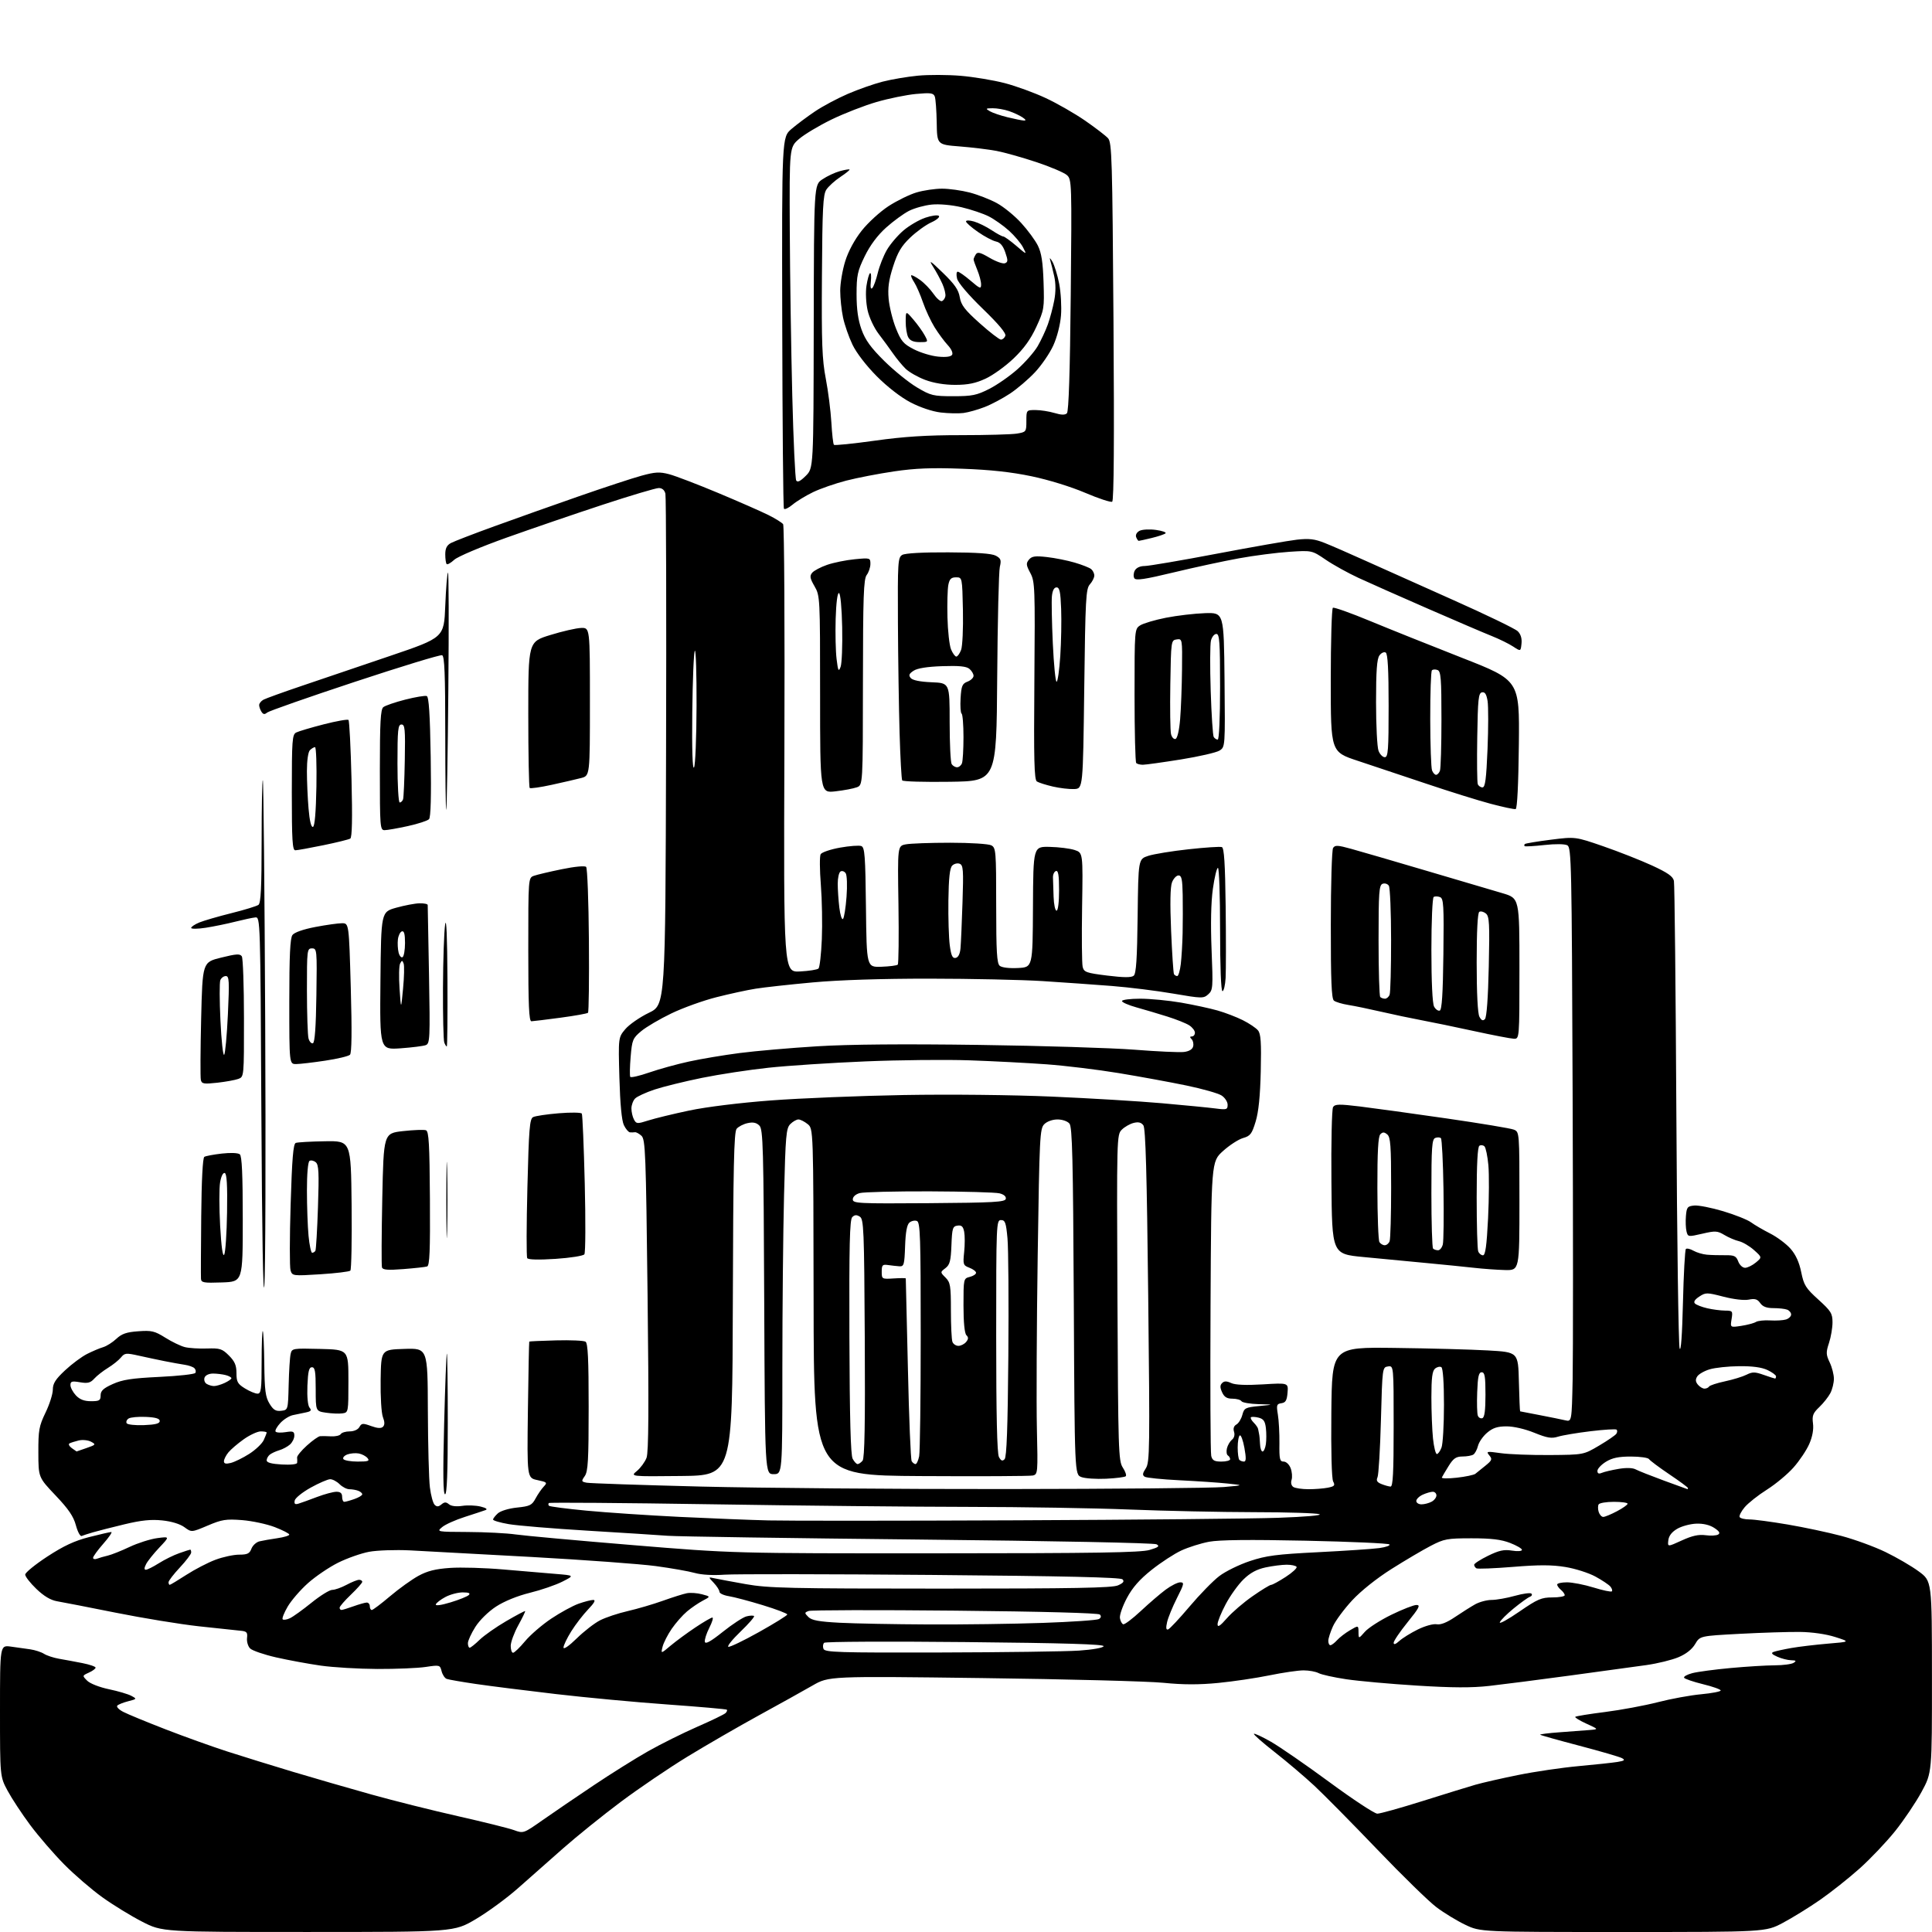 <?xml version="1.0" encoding="UTF-8" standalone="no"?>
<svg 
  version="1.1" 
  xmlns="http://www.w3.org/2000/svg" 
  xmlns:xlink="http://www.w3.org/1999/xlink" 
  xmlns:svg="http://www.w3.org/2000/svg"
  xmlns:rdf="http://www.w3.org/1999/02/22-rdf-syntax-ns#"
  xmlns:cc="http://creativecommons.org/ns#"
  xmlns:dc="http://purl.org/dc/elements/1.1/"
  viewBox="0 0 768 768"
  width="768"
  height="768"
>
<style>svg {background-color: white; }</style>"
<path stroke="none" fill="black" fill-rule="evenodd" d="M122.50,767.99C64.50,768.00 64.50,768.00 56.50,763.89C52.10,761.64 44.99,757.28 40.71,754.21C36.42,751.13 29.55,745.22 25.45,741.06C21.34,736.90 15.30,729.90 12.02,725.50C8.74,721.10 4.70,714.96 3.03,711.86C0.00,706.22 0.00,706.22 -0.00,680.10C-0.00,653.98 -0.00,653.98 4.25,654.54C6.59,654.85 10.07,655.34 12.00,655.63C13.93,655.91 16.40,656.72 17.50,657.42C18.60,658.12 21.30,659.01 23.50,659.39C25.70,659.76 29.86,660.54 32.75,661.11C35.64,661.68 38.00,662.49 38.00,662.91C38.00,663.33 36.80,664.23 35.33,664.89C32.67,666.11 32.67,666.11 34.66,668.11C35.80,669.24 39.52,670.70 43.28,671.49C46.92,672.25 50.93,673.43 52.20,674.12C54.47,675.34 54.45,675.37 51.00,676.26C49.08,676.75 47.11,677.53 46.64,677.99C46.16,678.45 47.22,679.58 48.98,680.49C50.75,681.41 58.34,684.54 65.85,687.45C73.36,690.37 84.45,694.34 90.50,696.29C96.55,698.24 108.25,701.86 116.50,704.34C124.75,706.81 138.76,710.86 147.63,713.34C156.50,715.82 172.02,719.70 182.13,721.98C192.23,724.26 202.20,726.74 204.29,727.49C208.08,728.87 208.08,728.87 215.79,723.46C220.03,720.49 229.12,714.29 236.00,709.69C242.88,705.08 252.62,698.98 257.66,696.13C262.70,693.28 271.47,688.92 277.15,686.43C282.84,683.95 287.91,681.49 288.43,680.97C288.94,680.46 289.17,679.85 288.93,679.63C288.69,679.40 278.15,678.48 265.50,677.57C252.85,676.67 232.82,674.80 221.00,673.42C209.18,672.04 194.87,670.24 189.21,669.41C183.55,668.58 178.30,667.67 177.55,667.38C176.80,667.09 175.89,665.71 175.54,664.32C174.92,661.84 174.78,661.80 169.20,662.64C166.07,663.11 157.43,663.47 150.00,663.44C142.57,663.41 132.45,662.81 127.50,662.11C122.55,661.40 114.56,659.93 109.73,658.83C104.91,657.73 100.28,656.13 99.43,655.29C98.58,654.44 98.03,652.57 98.20,651.12C98.46,648.86 98.09,648.46 95.50,648.23C93.85,648.08 86.42,647.29 79.00,646.47C71.58,645.65 56.73,643.22 46.00,641.07C35.27,638.92 24.80,636.88 22.71,636.53C20.15,636.10 17.48,634.51 14.46,631.62C12.01,629.27 10.01,626.70 10.02,625.92C10.02,625.14 13.98,621.92 18.80,618.76C25.31,614.51 29.59,612.51 35.44,611.01C39.77,609.91 43.74,609.00 44.24,609.00C44.75,609.00 43.33,611.09 41.08,613.64C38.84,616.19 37.00,618.72 37.00,619.25C37.00,619.78 37.72,619.94 38.59,619.60C39.47,619.27 41.38,618.71 42.84,618.38C44.30,618.04 48.20,616.49 51.50,614.93C54.80,613.37 59.75,611.80 62.50,611.43C67.50,610.77 67.50,610.77 63.37,615.14C61.09,617.54 58.72,620.51 58.08,621.75C57.30,623.27 57.27,624.00 57.98,624.00C58.56,624.00 60.88,622.84 63.13,621.42C65.39,619.99 69.03,618.19 71.24,617.42C73.45,616.64 75.42,616.00 75.63,616.00C75.83,616.00 76.00,616.52 76.00,617.15C76.00,617.78 73.97,620.46 71.50,623.10C69.02,625.75 67.00,628.38 67.00,628.96C67.00,629.53 67.21,630.00 67.47,630.00C67.72,630.00 70.69,628.21 74.07,626.03C77.45,623.85 82.65,621.15 85.64,620.03C88.63,618.91 92.87,618.00 95.06,618.00C98.34,618.00 99.21,617.58 99.95,615.63C100.45,614.32 101.90,613.00 103.18,612.70C104.45,612.39 107.64,611.84 110.25,611.46C112.86,611.08 115.00,610.44 115.00,610.03C115.00,609.61 112.41,608.28 109.25,607.06C106.09,605.84 100.23,604.59 96.24,604.27C89.83,603.78 88.22,604.03 82.56,606.44C76.14,609.16 76.14,609.16 73.32,607.09C71.58,605.81 68.20,604.77 64.49,604.39C60.04,603.93 56.15,604.33 49.49,605.93C44.55,607.12 38.92,608.55 37.00,609.11C35.08,609.67 33.03,610.33 32.46,610.58C31.89,610.82 30.86,608.91 30.17,606.33C29.22,602.79 27.24,599.88 22.09,594.46C15.27,587.28 15.27,587.28 15.25,577.39C15.22,568.51 15.52,566.89 18.11,561.51C19.70,558.22 21.00,554.12 21.00,552.40C21.00,549.95 22.05,548.29 25.86,544.73C28.53,542.23 32.47,539.30 34.61,538.22C36.75,537.14 39.62,535.92 41.00,535.52C42.38,535.11 44.74,533.62 46.25,532.20C48.40,530.19 50.30,529.53 54.98,529.20C60.29,528.81 61.48,529.10 65.73,531.76C68.35,533.41 71.85,535.09 73.50,535.50C75.15,535.91 79.09,536.16 82.26,536.05C87.44,535.88 88.31,536.15 91.01,538.85C93.33,541.18 94.00,542.74 94.00,545.84C94.00,549.30 94.45,550.12 97.37,551.92C99.22,553.06 101.47,554.00 102.37,554.00C103.79,554.00 104.00,552.38 104.00,541.33C104.00,534.37 104.21,528.87 104.46,529.13C104.71,529.38 104.98,535.26 105.06,542.19C105.18,552.71 105.52,555.33 107.13,557.97C108.65,560.47 109.62,561.06 111.77,560.81C114.50,560.50 114.50,560.50 114.75,550.50C114.88,545.00 115.23,539.47 115.53,538.22C116.04,535.99 116.31,535.94 127.28,536.22C138.50,536.50 138.50,536.50 138.50,549.00C138.50,561.44 138.49,561.50 136.09,561.84C134.77,562.03 131.84,561.90 129.59,561.57C125.50,560.96 125.50,560.96 125.50,552.23C125.50,545.14 125.22,543.50 124.00,543.50C122.83,543.50 122.44,545.11 122.20,550.84C122.03,555.28 122.36,558.73 123.04,559.55C123.94,560.64 123.64,561.03 121.59,561.46C120.16,561.76 117.84,562.24 116.41,562.54C114.99,562.84 112.75,564.24 111.43,565.67C110.12,567.09 109.26,568.62 109.54,569.06C109.81,569.50 111.60,569.61 113.52,569.30C116.51,568.82 117.00,569.02 117.00,570.71C117.00,571.80 116.21,573.38 115.25,574.23C114.29,575.07 112.38,576.10 111.00,576.50C109.62,576.91 107.94,577.69 107.25,578.24C106.56,578.79 106.00,579.82 106.00,580.53C106.00,581.40 107.95,581.93 112.00,582.16C115.51,582.36 118.05,582.09 118.12,581.50C118.18,580.95 118.18,580.00 118.10,579.38C118.03,578.76 119.78,576.63 121.99,574.63C124.20,572.63 126.57,570.95 127.25,570.90C127.94,570.84 129.92,570.87 131.65,570.97C133.38,571.06 135.10,570.66 135.46,570.07C135.82,569.48 137.42,569.00 139.01,569.00C140.71,569.00 142.30,568.29 142.87,567.27C143.73,565.72 144.23,565.68 147.52,566.87C150.08,567.80 151.52,567.88 152.24,567.16C152.97,566.43 152.96,565.26 152.21,563.31C151.60,561.74 151.21,555.20 151.31,548.50C151.50,536.50 151.50,536.50 160.75,536.21C170.00,535.92 170.00,535.92 170.08,560.71C170.13,574.35 170.49,588.09 170.89,591.25C171.28,594.42 172.13,597.53 172.76,598.16C173.63,599.03 174.29,599.00 175.46,598.04C176.67,597.03 177.31,597.01 178.47,597.97C179.36,598.72 181.39,598.96 183.72,598.61C185.80,598.29 189.07,598.41 191.00,598.87C193.21,599.41 193.95,599.93 193.00,600.28C192.18,600.59 188.47,601.81 184.77,603.00C181.06,604.18 177.01,606.00 175.77,607.04C173.52,608.92 173.60,608.93 186.00,608.99C192.88,609.02 201.43,609.46 205.00,609.97C208.57,610.48 229.50,612.39 251.50,614.20C291.50,617.50 291.50,617.50 372.00,617.47C435.68,617.46 453.43,617.17 456.96,616.13C460.55,615.07 461.09,614.63 459.74,613.88C458.78,613.34 418.97,612.54 365.29,611.99C314.25,611.46 269.35,610.79 265.50,610.50C261.65,610.21 247.25,609.29 233.50,608.46C219.75,607.63 205.69,606.46 202.25,605.87C198.81,605.28 196.00,604.46 196.00,604.05C196.00,603.64 196.85,602.54 197.90,601.59C198.98,600.61 202.24,599.62 205.53,599.28C210.61,598.76 211.46,598.35 212.88,595.69C213.77,594.04 215.23,591.91 216.13,590.96C217.66,589.34 217.50,589.18 213.63,588.36C209.50,587.49 209.50,587.49 209.85,560.50C210.05,545.65 210.29,533.41 210.39,533.30C210.49,533.19 215.28,532.97 221.04,532.82C226.79,532.67 232.06,532.90 232.75,533.34C233.70,533.93 234.00,540.25 234.00,559.34C234.00,580.40 233.75,584.92 232.46,586.75C231.02,588.81 231.07,588.97 233.21,589.40C234.47,589.65 254.85,590.34 278.50,590.93C302.15,591.52 356.82,591.97 400.00,591.92C443.18,591.88 482.10,591.52 486.50,591.12C494.50,590.41 494.50,590.41 488.00,589.73C484.43,589.35 475.84,588.77 468.91,588.43C461.99,588.09 455.75,587.46 455.06,587.03C454.06,586.42 454.15,585.69 455.48,583.68C457.04,581.30 457.11,576.08 456.43,515.04C455.89,466.39 455.39,448.54 454.51,447.34C453.66,446.18 452.54,445.90 450.63,446.38C449.16,446.75 447.04,447.96 445.93,449.07C443.93,451.07 443.91,451.99 444.20,515.84C444.48,576.61 444.61,580.76 446.33,583.38C447.34,584.92 447.87,586.46 447.51,586.82C447.16,587.18 443.63,587.63 439.68,587.82C435.73,588.01 431.31,587.71 429.85,587.15C427.19,586.12 427.19,586.12 426.85,517.22C426.56,460.66 426.25,448.01 425.13,446.65C424.35,445.71 422.30,445.00 420.38,445.00C418.41,445.00 416.22,445.78 415.12,446.88C413.35,448.65 413.20,451.73 412.50,499.25C412.09,527.01 411.95,557.91 412.18,567.90C412.59,585.56 412.55,586.08 410.55,586.54C409.42,586.80 389.38,586.90 366.00,586.76C323.50,586.50 323.50,586.50 323.42,517.59C323.33,448.69 323.33,448.69 321.05,446.84C319.80,445.83 318.15,445.00 317.39,445.00C316.63,445.00 315.17,445.83 314.16,446.84C312.51,448.49 312.26,451.32 311.67,475.09C311.30,489.61 311.00,520.51 311.00,543.75C311.00,586.00 311.00,586.00 307.54,586.00C304.08,586.00 304.08,586.00 303.79,517.54C303.53,455.66 303.34,448.91 301.86,447.43C300.69,446.26 299.35,445.98 297.18,446.46C295.51,446.83 293.54,447.84 292.82,448.72C291.76,449.99 291.46,463.71 291.31,518.40C291.12,586.50 291.12,586.50 270.81,586.73C250.50,586.95 250.50,586.95 253.19,584.73C254.66,583.50 256.38,581.15 257.01,579.50C257.84,577.30 257.95,560.00 257.42,514.77C256.76,458.14 256.56,452.91 254.98,451.48C254.03,450.62 252.86,449.99 252.38,450.08C251.89,450.16 251.01,450.18 250.41,450.12C249.81,450.05 248.72,448.76 248.00,447.25C247.14,445.47 246.51,438.87 246.22,428.46C245.78,412.42 245.78,412.42 248.57,409.10C250.10,407.28 254.31,404.36 257.93,402.61C264.50,399.44 264.50,399.44 264.77,298.97C264.93,243.71 264.80,197.49 264.51,196.25C264.16,194.81 263.21,194.00 261.87,194.00C260.72,194.00 250.71,196.98 239.64,200.62C228.56,204.26 211.29,210.18 201.25,213.76C191.06,217.40 181.92,221.27 180.56,222.53C179.22,223.77 177.87,224.54 177.56,224.23C177.25,223.92 177.00,222.18 177.00,220.37C177.00,217.97 177.62,216.74 179.25,215.86C180.49,215.20 188.25,212.20 196.50,209.21C204.75,206.21 219.82,200.86 230.00,197.32C240.18,193.77 251.43,190.07 255.00,189.10C260.47,187.60 262.21,187.51 266.00,188.51C268.48,189.16 277.25,192.52 285.50,195.97C293.75,199.42 302.75,203.38 305.50,204.76C308.25,206.13 310.86,207.77 311.31,208.38C311.75,209.00 311.98,249.32 311.81,298.00C311.50,386.50 311.50,386.50 318.00,386.17C321.57,385.99 324.89,385.46 325.37,385.00C325.84,384.54 326.44,379.29 326.69,373.33C326.94,367.38 326.77,357.65 326.30,351.73C325.83,345.81 325.79,340.34 326.22,339.57C326.65,338.81 330.11,337.63 333.90,336.95C337.70,336.27 341.52,335.99 342.39,336.32C343.75,336.84 344.00,340.14 344.23,360.71C344.50,384.50 344.50,384.50 350.37,384.30C353.60,384.18 356.53,383.81 356.87,383.46C357.22,383.12 357.34,372.36 357.15,359.56C356.79,336.29 356.79,336.29 360.02,335.65C361.80,335.29 369.75,335.00 377.69,335.00C385.73,335.00 392.99,335.46 394.07,336.04C395.89,337.01 396.00,338.35 396.00,359.91C396.00,378.39 396.27,382.98 397.42,383.93C398.25,384.62 401.22,384.98 404.67,384.80C410.50,384.50 410.50,384.50 410.62,360.50C410.74,336.50 410.74,336.50 417.30,336.65C420.91,336.73 425.36,337.29 427.18,337.89C430.50,338.99 430.50,338.99 430.15,360.53C429.96,372.37 430.06,383.10 430.38,384.37C430.90,386.45 431.84,386.78 440.16,387.81C446.74,388.62 449.74,388.63 450.67,387.86C451.64,387.05 452.03,381.21 452.23,364.15C452.50,341.51 452.50,341.51 456.46,340.21C458.64,339.50 465.84,338.32 472.46,337.60C479.08,336.87 485.05,336.48 485.72,336.73C486.61,337.07 487.01,343.31 487.22,360.34C487.37,373.08 487.36,385.86 487.20,388.75C487.03,391.64 486.47,394.00 485.95,394.00C485.38,394.00 485.00,384.27 485.00,369.50C485.00,356.02 484.62,345.00 484.15,345.00C483.68,345.00 482.78,348.74 482.14,353.31C481.39,358.65 481.21,367.33 481.62,377.56C482.23,392.61 482.16,393.60 480.29,395.26C478.41,396.94 477.79,396.93 466.41,394.98C459.86,393.85 448.88,392.49 442.00,391.94C435.12,391.40 422.75,390.53 414.50,390.00C406.25,389.48 386.00,389.04 369.50,389.03C350.42,389.02 333.49,389.56 323.00,390.53C313.93,391.36 303.75,392.48 300.39,393.02C297.03,393.55 290.00,395.08 284.77,396.41C279.54,397.73 271.49,400.63 266.88,402.85C262.27,405.07 256.88,408.23 254.90,409.89C251.53,412.70 251.26,413.37 250.69,420.12C250.36,424.09 250.29,427.66 250.54,428.07C250.79,428.47 254.18,427.69 258.07,426.34C261.97,424.99 269.05,423.03 273.83,421.99C278.60,420.94 287.68,419.42 294.00,418.60C300.32,417.78 314.18,416.57 324.79,415.92C337.72,415.13 359.00,414.95 389.29,415.37C414.16,415.71 441.89,416.57 450.93,417.27C459.96,417.98 468.81,418.39 470.59,418.18C472.66,417.94 473.99,417.15 474.29,415.99C474.55,414.99 474.28,413.68 473.68,413.08C472.91,412.31 472.94,412.00 473.80,412.00C474.46,412.00 475.00,411.34 475.00,410.52C475.00,409.71 473.99,408.39 472.75,407.59C471.51,406.78 467.57,405.21 464.00,404.09C460.43,402.96 454.91,401.33 451.75,400.45C448.59,399.57 446.00,398.44 446.00,397.93C446.00,397.42 449.26,397.00 453.25,397.00C457.24,397.00 464.55,397.71 469.50,398.56C474.45,399.42 480.98,400.83 484.00,401.69C487.02,402.55 491.55,404.29 494.06,405.55C496.57,406.81 499.27,408.62 500.06,409.58C501.20,410.95 501.43,414.30 501.17,425.80C500.94,435.73 500.30,442.04 499.13,445.86C497.64,450.76 497.03,451.56 494.13,452.39C492.30,452.92 488.72,455.24 486.16,457.56C481.50,461.77 481.50,461.77 481.21,519.14C481.05,550.69 481.17,577.51 481.48,578.75C481.92,580.54 482.74,581.00 485.52,581.00C487.43,581.00 489.00,580.58 489.00,580.06C489.00,579.54 488.59,578.87 488.09,578.56C487.60,578.25 487.43,576.99 487.72,575.75C488.02,574.51 488.91,572.97 489.72,572.32C490.61,571.61 490.93,570.36 490.55,569.15C490.14,567.85 490.47,566.84 491.49,566.26C492.36,565.78 493.42,564.06 493.85,562.44C494.58,559.70 495.04,559.46 500.57,558.92C506.50,558.34 506.50,558.34 500.31,558.17C496.90,558.08 493.84,557.55 493.50,557.00C493.16,556.45 491.55,556.00 489.92,556.00C487.72,556.00 486.66,555.35 485.81,553.47C484.94,551.57 484.94,550.66 485.80,549.80C486.66,548.94 487.57,548.94 489.43,549.79C491.08,550.54 495.36,550.71 502.03,550.31C512.14,549.69 512.14,549.69 511.82,553.59C511.57,556.68 511.06,557.56 509.39,557.80C507.49,558.07 507.35,558.53 507.97,562.30C508.36,564.61 508.63,569.76 508.59,573.75C508.51,580.06 508.73,581.00 510.27,581.00C511.27,581.00 512.49,582.15 513.05,583.63C513.60,585.08 513.77,587.16 513.42,588.26C513.04,589.45 513.33,590.59 514.14,591.11C514.89,591.58 517.58,591.98 520.13,591.98C522.67,591.99 526.14,591.72 527.85,591.38C530.48,590.85 530.80,590.49 529.95,588.91C529.36,587.80 529.07,576.90 529.23,561.28C529.50,535.50 529.50,535.50 554.50,535.82C568.25,535.99 584.90,536.44 591.50,536.82C603.50,537.50 603.50,537.50 603.78,549.25C603.94,555.71 604.16,561.02 604.28,561.03C604.40,561.05 607.88,561.72 612.00,562.52C616.12,563.31 620.69,564.24 622.15,564.58C624.79,565.19 624.79,565.19 625.15,548.35C625.34,539.08 625.34,487.73 625.14,434.22C624.80,343.09 624.66,336.89 623.04,336.02C622.01,335.47 618.27,335.42 613.90,335.91C609.83,336.36 606.31,336.56 606.08,336.36C605.85,336.16 605.88,335.78 606.15,335.52C606.41,335.26 611.03,334.49 616.41,333.81C626.20,332.57 626.20,332.57 637.35,336.42C643.48,338.54 652.19,341.98 656.71,344.05C662.97,346.94 665.04,348.39 665.41,350.17C665.68,351.45 666.12,393.23 666.38,443.00C666.64,492.77 667.22,534.62 667.68,536.00C668.19,537.56 668.69,530.69 669.00,517.83C669.27,506.46 669.80,496.86 670.16,496.50C670.53,496.14 671.88,496.44 673.16,497.17C674.45,497.90 676.85,498.62 678.50,498.76C680.15,498.91 683.42,499.00 685.76,498.97C689.42,498.93 690.15,499.27 690.98,501.46C691.53,502.89 692.73,503.99 693.73,503.97C694.70,503.95 696.62,503.00 697.98,501.87C700.46,499.80 700.46,499.80 697.24,496.92C695.47,495.34 692.77,493.75 691.26,493.39C689.74,493.04 687.13,491.92 685.45,490.91C682.69,489.26 681.87,489.21 676.69,490.42C671.10,491.71 670.96,491.69 670.42,489.53C670.11,488.31 670.00,485.55 670.18,483.40C670.47,479.88 670.79,479.47 673.50,479.22C675.15,479.06 680.33,480.08 685.00,481.48C689.67,482.88 694.65,484.86 696.05,485.89C697.45,486.92 700.87,488.91 703.64,490.32C706.41,491.72 710.06,494.45 711.76,496.38C713.84,498.74 715.21,501.76 716.01,505.69C717.06,510.87 717.79,512.05 722.82,516.60C727.85,521.16 728.45,522.12 728.45,525.65C728.45,527.82 727.83,531.50 727.06,533.83C725.82,537.58 725.85,538.46 727.33,541.57C728.25,543.49 729.00,546.42 729.00,548.08C729.00,549.74 728.37,552.31 727.59,553.80C726.81,555.28 724.84,557.78 723.20,559.34C720.68,561.73 720.29,562.74 720.69,565.84C721.00,568.20 720.48,571.10 719.21,574.00C718.13,576.48 715.32,580.68 712.96,583.34C710.61,586.00 705.84,589.97 702.37,592.16C698.90,594.35 694.92,597.50 693.52,599.16C692.13,600.81 691.24,602.58 691.55,603.08C691.86,603.59 693.62,604.00 695.46,604.00C697.30,604.00 704.13,604.91 710.65,606.02C717.17,607.13 726.77,609.17 732.00,610.56C737.23,611.95 745.10,614.82 749.50,616.95C753.90,619.08 759.86,622.54 762.73,624.66C767.97,628.50 767.97,628.50 767.98,666.58C768.00,704.67 768.00,704.67 763.84,712.32C761.55,716.53 756.85,723.51 753.39,727.84C749.93,732.16 743.59,738.84 739.30,742.69C735.01,746.53 727.90,752.17 723.50,755.23C719.10,758.28 712.43,762.40 708.67,764.39C701.83,768.00 701.83,768.00 645.17,768.00C588.50,768.00 588.50,768.00 582.50,765.14C579.20,763.57 574.02,760.42 571.00,758.14C567.98,755.87 557.40,745.55 547.50,735.21C537.60,724.88 526.35,713.48 522.50,709.89C518.65,706.30 511.56,700.29 506.75,696.52C501.93,692.75 498.20,689.47 498.45,689.22C498.69,688.97 501.73,690.38 505.20,692.36C508.66,694.33 519.15,701.57 528.50,708.45C537.85,715.33 546.40,720.96 547.50,720.96C548.60,720.97 556.70,718.71 565.50,715.94C574.30,713.17 583.75,710.25 586.50,709.46C589.25,708.67 596.90,706.92 603.50,705.59C610.10,704.25 620.90,702.66 627.50,702.06C634.10,701.46 641.06,700.71 642.97,700.40C645.76,699.94 646.12,699.64 644.78,698.90C643.87,698.39 636.26,696.17 627.88,693.97C619.49,691.77 612.46,689.79 612.25,689.58C612.03,689.37 615.60,688.92 620.18,688.59C624.76,688.26 630.08,687.86 632.00,687.70C635.50,687.41 635.50,687.41 630.61,685.18C627.92,683.95 625.93,682.73 626.20,682.47C626.46,682.20 631.81,681.33 638.09,680.54C644.37,679.74 653.77,677.99 659.00,676.65C664.23,675.30 671.99,673.88 676.25,673.49C680.51,673.09 684.00,672.42 684.00,671.99C684.00,671.56 680.85,670.44 676.99,669.50C673.14,668.55 669.75,667.40 669.46,666.94C669.17,666.47 670.64,665.65 672.72,665.10C674.80,664.56 681.67,663.64 688.00,663.06C694.33,662.48 702.20,662.00 705.50,661.99C708.80,661.98 712.17,661.53 713.00,661.00C714.19,660.23 713.99,660.02 712.00,659.97C710.62,659.94 708.15,659.31 706.50,658.57C704.33,657.61 703.92,657.08 705.00,656.67C705.83,656.35 709.01,655.65 712.07,655.11C715.14,654.57 721.67,653.80 726.57,653.38C735.50,652.64 735.50,652.64 729.50,650.73C725.87,649.57 720.34,648.78 715.50,648.72C711.10,648.67 700.36,649.00 691.62,649.47C675.75,650.31 675.75,650.31 673.84,653.55C672.61,655.63 670.26,657.49 667.21,658.77C664.62,659.86 658.90,661.27 654.50,661.89C650.10,662.52 636.38,664.40 624.00,666.07C611.62,667.75 597.23,669.59 592.00,670.18C585.06,670.96 577.32,670.93 563.27,670.05C552.69,669.40 540.02,668.25 535.12,667.52C530.21,666.78 525.29,665.69 524.17,665.09C523.05,664.49 520.35,664.00 518.18,664.00C516.00,664.00 509.92,664.89 504.66,665.97C499.40,667.05 490.24,668.41 484.30,668.99C476.59,669.74 470.35,669.73 462.50,668.94C456.45,668.33 424.05,667.49 390.50,667.06C329.50,666.28 329.50,666.28 323.00,670.02C319.43,672.08 309.84,677.41 301.69,681.87C293.55,686.33 280.80,693.70 273.36,698.24C265.92,702.78 253.95,710.90 246.76,716.28C239.57,721.66 229.25,729.98 223.81,734.78C218.37,739.58 210.30,746.71 205.87,750.63C201.44,754.55 193.92,760.06 189.16,762.87C180.50,767.99 180.50,767.99 122.50,767.99zM203.95,657.00C204.47,657.00 206.61,654.94 208.70,652.43C210.79,649.91 215.49,645.86 219.15,643.42C222.80,640.98 227.70,638.31 230.02,637.49C232.35,636.67 234.96,636.00 235.83,636.00C236.90,636.00 236.26,637.19 233.80,639.75C231.82,641.81 228.80,645.73 227.10,648.45C225.39,651.17 224.00,654.08 224.00,654.91C224.00,655.81 226.14,654.34 229.25,651.30C232.14,648.47 236.31,645.23 238.53,644.10C240.74,642.96 245.69,641.31 249.53,640.43C253.36,639.55 259.65,637.71 263.50,636.33C267.35,634.95 271.64,633.60 273.04,633.33C274.44,633.06 277.14,633.24 279.04,633.75C282.50,634.66 282.50,634.66 279.37,636.29C277.65,637.19 274.82,639.12 273.09,640.58C271.36,642.04 268.63,645.13 267.03,647.46C265.43,649.79 263.79,652.99 263.39,654.58C262.67,657.46 262.67,657.46 266.58,654.17C268.74,652.36 273.16,649.11 276.41,646.94C279.65,644.77 282.70,643.00 283.18,643.00C283.65,643.00 283.11,644.83 281.96,647.08C280.82,649.32 280.02,651.82 280.19,652.64C280.41,653.69 282.51,652.53 287.38,648.64C291.16,645.62 295.38,642.87 296.75,642.53C298.12,642.18 299.47,642.13 299.75,642.41C300.03,642.70 297.61,645.47 294.38,648.58C291.15,651.68 288.96,654.41 289.53,654.62C290.09,654.84 295.58,652.20 301.73,648.76C307.88,645.32 312.93,642.18 312.96,641.79C312.98,641.39 308.61,639.73 303.25,638.09C297.89,636.45 291.81,634.84 289.75,634.51C287.69,634.18 286.00,633.40 286.00,632.77C286.00,632.14 284.99,630.55 283.75,629.23C281.50,626.84 281.50,626.84 284.00,627.40C285.38,627.70 291.00,628.75 296.50,629.73C305.42,631.31 313.81,631.50 374.00,631.50C426.86,631.50 442.13,631.22 444.41,630.21C446.56,629.26 447.03,628.63 446.21,627.81C445.42,627.02 423.27,626.51 370.30,626.06C329.16,625.71 292.12,625.67 288.00,625.96C283.43,626.29 278.81,626.02 276.17,625.27C273.79,624.60 266.81,623.37 260.67,622.54C254.53,621.71 232.40,620.09 211.50,618.93C190.60,617.77 168.78,616.59 163.00,616.30C157.22,616.02 149.90,616.27 146.72,616.86C143.54,617.46 138.02,619.40 134.44,621.18C130.86,622.96 125.46,626.62 122.45,629.30C119.44,631.98 115.81,636.18 114.37,638.63C112.93,641.08 112.03,643.37 112.37,643.71C112.71,644.05 114.01,643.85 115.25,643.27C116.49,642.69 120.34,639.92 123.82,637.11C127.29,634.30 131.00,632.00 132.07,632.00C133.14,632.00 135.69,631.10 137.74,630.00C139.79,628.90 142.04,628.00 142.74,628.00C143.43,628.00 144.00,628.36 144.00,628.80C144.00,629.24 141.97,631.53 139.50,633.89C137.03,636.25 135.00,638.59 135.00,639.09C135.00,639.59 135.34,639.99 135.75,639.98C136.16,639.98 138.30,639.32 140.50,638.53C142.70,637.74 145.06,637.07 145.75,637.04C146.44,637.02 147.00,637.67 147.00,638.50C147.00,639.33 147.36,640.00 147.80,640.00C148.23,640.00 151.50,637.54 155.05,634.53C158.60,631.52 163.67,627.88 166.32,626.43C169.91,624.47 173.11,623.67 178.93,623.27C183.21,622.97 192.75,623.25 200.11,623.89C207.47,624.52 216.85,625.32 220.94,625.66C228.38,626.27 228.38,626.27 223.58,628.71C220.93,630.06 215.11,632.06 210.64,633.16C205.66,634.39 200.44,636.52 197.20,638.63C194.13,640.63 190.66,644.04 188.95,646.74C187.33,649.30 186.00,652.20 186.00,653.20C186.00,654.19 186.32,655.00 186.70,655.00C187.09,655.00 188.88,653.57 190.67,651.83C192.47,650.09 197.22,646.76 201.22,644.43C205.22,642.10 208.61,640.30 208.75,640.43C208.89,640.56 207.66,643.11 206.02,646.09C204.38,649.06 203.03,652.74 203.02,654.25C203.01,655.76 203.43,657.00 203.95,657.00zM373.72,656.89C398.90,656.83 423.74,656.49 428.92,656.14C434.35,655.77 438.50,655.03 438.70,654.40C438.96,653.61 423.37,653.14 383.78,652.75C353.38,652.44 328.10,652.57 327.62,653.03C327.13,653.49 327.01,654.57 327.34,655.43C327.87,656.83 333.01,656.99 373.72,656.89zM528.85,654.00C529.31,654.00 530.50,653.11 531.49,652.02C532.47,650.92 534.79,649.14 536.64,648.05C540.00,646.07 540.00,646.07 540.03,648.78C540.06,651.50 540.06,651.50 542.56,648.66C543.93,647.10 548.66,644.06 553.06,641.91C557.46,639.76 561.97,638.00 563.07,638.00C564.75,638.00 564.15,639.16 559.54,644.86C556.49,648.63 554.00,652.31 554.00,653.03C554.00,653.90 554.76,653.66 556.25,652.31C557.49,651.18 560.80,649.13 563.61,647.74C566.48,646.33 569.76,645.42 571.11,645.67C572.69,645.96 575.15,644.99 578.38,642.80C581.07,640.99 584.67,638.71 586.38,637.75C588.10,636.79 591.05,636.00 592.93,636.00C594.82,636.00 599.00,635.26 602.21,634.36C605.43,633.46 608.38,633.07 608.78,633.50C609.17,633.92 608.89,634.49 608.14,634.76C607.39,635.02 604.50,637.10 601.72,639.37C598.94,641.64 596.45,644.13 596.19,644.91C595.94,645.69 599.42,643.77 603.94,640.66C611.20,635.66 612.73,635.00 617.08,635.00C619.79,635.00 622.00,634.61 622.00,634.12C622.00,633.64 621.33,632.68 620.50,632.00C619.67,631.32 619.00,630.36 619.00,629.88C619.00,629.39 620.75,629.00 622.89,629.00C625.04,629.00 629.81,629.93 633.49,631.07C637.18,632.21 640.44,632.89 640.74,632.59C641.04,632.29 640.78,631.44 640.16,630.69C639.54,629.95 636.86,628.15 634.21,626.71C631.55,625.26 626.19,623.55 622.28,622.91C616.93,622.03 611.82,622.01 601.48,622.86C593.94,623.47 587.37,623.73 586.89,623.43C586.40,623.13 586.00,622.49 586.00,622.01C586.00,621.54 588.48,619.93 591.52,618.45C595.89,616.31 597.86,615.88 601.02,616.39C603.26,616.75 605.00,616.62 605.00,616.09C605.00,615.58 602.86,614.34 600.25,613.33C596.73,611.97 592.79,611.50 585.00,611.50C575.28,611.50 574.07,611.72 568.73,614.50C565.55,616.15 558.53,620.29 553.12,623.71C547.23,627.43 540.98,632.42 537.50,636.17C534.32,639.61 530.89,644.24 529.88,646.46C528.87,648.68 528.03,651.29 528.02,652.25C528.01,653.21 528.38,654.00 528.85,654.00zM464.34,647.72C464.98,647.51 468.81,643.42 472.85,638.64C476.90,633.85 482.21,628.40 484.67,626.53C487.12,624.65 492.59,621.97 496.82,620.56C503.36,618.38 507.43,617.85 524.01,617.02C534.73,616.48 545.66,615.74 548.31,615.38C550.95,615.01 552.75,614.36 552.31,613.93C551.86,613.50 536.88,612.83 519.00,612.45C496.58,611.98 484.67,612.11 480.61,612.87C477.36,613.48 472.41,615.05 469.61,616.34C466.80,617.64 461.48,621.11 457.78,624.05C453.01,627.85 450.17,631.08 447.97,635.22C446.26,638.42 445.01,642.00 445.18,643.19C445.36,644.37 445.95,645.49 446.50,645.67C447.05,645.85 450.20,643.47 453.50,640.39C456.80,637.30 461.26,633.47 463.40,631.89C465.55,630.30 468.14,629.00 469.16,629.00C470.84,629.00 470.72,629.62 467.86,635.25C466.12,638.69 464.36,642.99 463.94,644.80C463.41,647.13 463.53,647.99 464.34,647.72zM487.75,643.24C489.81,640.89 494.40,636.95 497.95,634.49C501.49,632.02 504.80,630.00 505.31,630.00C505.81,630.00 508.41,628.58 511.08,626.85C513.75,625.12 515.70,623.32 515.41,622.85C515.12,622.38 513.36,622.00 511.49,622.00C509.62,622.00 505.85,622.48 503.09,623.07C499.56,623.83 496.97,625.23 494.30,627.84C492.21,629.87 489.04,634.29 487.25,637.66C485.46,641.02 484.00,644.62 484.00,645.64C484.00,647.03 484.96,646.42 487.75,643.24zM369.00,645.74C382.48,645.81 402.96,645.53 414.51,645.13C426.07,644.73 436.12,644.04 436.85,643.59C437.71,643.06 437.83,642.43 437.20,641.80C436.60,641.20 414.35,640.60 379.73,640.26C348.66,639.95 322.43,640.01 321.44,640.39C319.75,641.03 319.74,641.17 321.35,642.79C322.67,644.11 325.53,644.63 333.78,645.07C339.68,645.38 355.52,645.68 369.00,645.74zM179.10,636.97C182.51,635.94 185.78,634.62 186.36,634.04C187.08,633.32 186.34,633.00 183.93,633.00C182.03,633.00 178.92,633.83 177.04,634.84C175.15,635.85 173.44,637.17 173.24,637.77C173.03,638.42 175.35,638.11 179.10,636.97zM668.53,612.36C672.65,610.47 675.23,609.90 677.97,610.27C680.05,610.55 682.31,610.43 683.00,610.00C683.91,609.44 683.46,608.69 681.44,607.37C679.63,606.18 677.05,605.57 674.28,605.68C671.89,605.77 668.49,606.69 666.72,607.72C664.59,608.96 663.39,610.50 663.19,612.27C662.87,614.95 662.87,614.95 668.53,612.36zM404.00,604.35C451.02,604.15 497.82,603.70 508.00,603.35C518.75,602.98 525.66,602.38 524.50,601.92C523.40,601.49 511.70,601.12 498.50,601.11C485.30,601.09 463.02,600.62 449.00,600.06C434.98,599.50 406.18,599.03 385.00,599.01C363.82,598.99 317.74,598.53 282.60,597.97C247.45,597.42 218.47,597.20 218.18,597.48C217.90,597.77 217.92,598.26 218.24,598.57C218.55,598.89 225.27,599.76 233.16,600.51C241.05,601.26 257.62,602.37 270.00,602.98C282.38,603.58 298.35,604.22 305.50,604.39C312.65,604.57 356.98,604.55 404.00,604.35zM637.32,603.00C637.97,603.00 640.41,601.99 642.75,600.75C645.09,599.52 647.00,598.17 647.00,597.75C647.00,597.34 644.55,597.00 641.56,597.00C638.57,597.00 635.84,597.45 635.49,598.01C635.15,598.56 635.16,599.91 635.50,601.01C635.85,602.10 636.67,603.00 637.32,603.00zM118.65,597.73C119.67,597.42 122.97,596.23 125.99,595.08C129.00,593.94 132.49,593.00 133.74,593.00C135.33,593.00 136.00,593.59 136.00,595.00C136.00,596.10 136.38,597.00 136.85,597.00C137.32,597.00 139.12,596.51 140.85,595.90C142.58,595.30 144.00,594.45 144.00,594.01C144.00,593.57 143.29,592.94 142.42,592.61C141.55,592.27 139.97,592.00 138.92,592.00C137.86,592.00 136.10,591.10 135.00,590.00C133.90,588.90 132.21,588.01 131.25,588.01C130.29,588.02 126.80,589.53 123.50,591.36C120.20,593.20 117.34,595.50 117.15,596.49C116.89,597.84 117.26,598.15 118.65,597.73zM565.07,598.00C566.20,598.00 568.00,597.53 569.07,596.96C570.13,596.40 571.00,595.27 571.00,594.46C571.00,593.66 570.35,593.00 569.55,593.00C568.75,593.00 566.95,593.52 565.55,594.16C564.15,594.80 563.00,595.92 563.00,596.66C563.00,597.40 563.93,598.00 565.07,598.00zM176.92,594.00C176.15,594.00 176.04,585.91 176.55,566.25C176.94,550.99 177.42,538.31 177.63,538.08C177.83,537.85 178.00,550.34 178.00,565.83C178.00,585.35 177.67,594.00 176.92,594.00zM670.75,591.95C670.89,591.98 671.00,591.79 671.00,591.53C671.00,591.27 667.66,588.80 663.57,586.05C659.48,583.29 655.86,580.57 655.51,580.02C655.16,579.46 651.92,579.00 648.31,579.00C643.40,579.00 640.89,579.53 638.37,581.08C636.52,582.23 635.00,583.85 635.00,584.69C635.00,585.76 635.53,585.99 636.75,585.48C637.71,585.07 640.70,584.37 643.39,583.91C646.45,583.39 648.99,583.46 650.19,584.10C651.25,584.67 656.25,586.65 661.30,588.51C666.36,590.37 670.61,591.92 670.75,591.95zM552.75,590.94C553.72,590.99 554.00,585.55 554.00,566.93C554.00,542.86 554.00,542.86 551.75,543.18C549.52,543.50 549.50,543.68 548.94,564.50C548.63,576.05 548.02,586.28 547.58,587.24C546.99,588.55 547.38,589.22 549.15,589.93C550.44,590.45 552.06,590.90 552.75,590.94zM579.10,587.41C582.57,587.02 585.88,586.32 586.46,585.87C587.03,585.42 588.84,583.97 590.47,582.64C593.11,580.50 593.28,580.04 592.01,578.52C590.69,576.92 590.99,576.86 596.55,577.65C599.82,578.12 608.58,578.45 616.00,578.40C629.50,578.30 629.50,578.30 635.70,574.63C639.12,572.61 642.20,570.49 642.55,569.91C642.91,569.34 642.95,568.61 642.64,568.31C642.33,568.00 637.67,568.28 632.29,568.93C626.90,569.58 621.08,570.56 619.34,571.10C616.76,571.91 615.06,571.63 609.92,569.55C606.25,568.05 601.69,567.00 598.90,567.00C595.30,567.00 593.44,567.60 591.19,569.50C589.55,570.87 587.91,573.23 587.53,574.74C587.15,576.25 586.31,577.82 585.67,578.22C585.03,578.63 583.08,578.98 581.35,578.98C578.80,579.00 577.75,579.71 575.86,582.75C574.58,584.81 573.37,586.87 573.16,587.31C572.96,587.76 575.63,587.80 579.10,587.41zM91.75,581.54C93.26,581.16 96.57,579.54 99.09,577.93C101.61,576.32 104.20,573.85 104.84,572.45C105.48,571.05 106.00,569.70 106.00,569.45C106.00,569.20 104.94,569.00 103.65,569.00C102.36,569.00 99.32,570.41 96.90,572.12C94.48,573.84 91.72,576.20 90.77,577.37C89.82,578.54 89.03,580.11 89.02,580.86C89.01,581.84 89.76,582.03 91.75,581.54zM340.91,582.00C341.38,582.00 342.26,581.39 342.89,580.64C343.70,579.65 343.95,566.07 343.76,531.99C343.52,488.51 343.36,484.63 341.78,483.63C340.50,482.83 339.72,482.88 338.78,483.83C337.77,484.84 337.53,495.02 337.65,531.44C337.76,563.75 338.15,578.41 338.94,579.88C339.56,581.05 340.45,582.00 340.91,582.00zM363.93,582.00C364.38,582.00 365.03,580.59 365.38,578.88C365.72,577.16 366.00,555.54 366.00,530.84C366.00,491.68 365.81,485.86 364.49,485.36C363.66,485.04 362.32,485.32 361.53,485.98C360.53,486.81 359.99,489.72 359.79,495.34C359.53,502.79 359.33,503.49 357.50,503.37C356.40,503.29 354.38,503.07 353.00,502.87C350.81,502.55 350.50,502.87 350.50,505.50C350.50,508.45 350.57,508.50 355.25,508.20C357.86,508.03 360.03,508.03 360.06,508.20C360.09,508.36 360.47,524.52 360.91,544.10C361.34,563.69 362.02,580.22 362.41,580.85C362.80,581.48 363.49,582.00 363.93,582.00zM142.18,581.00C146.39,581.00 147.05,580.77 146.09,579.61C145.46,578.85 143.90,578.02 142.63,577.78C141.36,577.54 139.32,577.71 138.09,578.16C136.87,578.61 136.15,579.44 136.49,579.99C136.84,580.55 139.40,581.00 142.18,581.00zM399.34,580.06C400.17,579.23 400.59,567.54 400.83,539.20C401.01,517.37 400.86,496.24 400.49,492.25C399.92,486.01 399.56,485.00 397.91,485.00C396.06,485.00 396.00,486.35 396.00,531.07C396.00,562.47 396.35,577.78 397.09,579.17C397.92,580.72 398.47,580.93 399.34,580.06zM494.50,581.00C495.36,581.00 495.40,579.59 494.67,575.54C494.13,572.54 493.30,570.31 492.84,570.60C492.38,570.88 492.00,573.04 492.00,575.39C492.00,577.74 492.30,579.97 492.67,580.33C493.03,580.70 493.86,581.00 494.50,581.00zM571.17,578.00C571.65,578.00 572.49,576.85 573.02,575.43C573.56,574.02 574.00,566.40 574.00,558.49C574.00,549.59 573.60,543.87 572.96,543.47C572.38,543.12 571.26,543.37 570.46,544.04C569.35,544.95 569.00,547.74 569.00,555.48C569.00,561.10 569.29,568.47 569.64,571.85C570.00,575.23 570.68,578.00 571.17,578.00zM30.44,576.98C30.47,576.98 32.26,576.36 34.41,575.61C38.12,574.32 38.22,574.19 36.18,573.10C35.00,572.47 32.80,572.25 31.27,572.61C29.75,572.98 28.09,573.51 27.60,573.79C27.10,574.07 27.53,574.91 28.54,575.65C29.55,576.39 30.41,576.99 30.44,576.98zM501.89,577.00C502.37,577.00 502.96,575.70 503.20,574.10C503.43,572.51 503.44,569.62 503.21,567.69C502.89,564.92 502.26,564.03 500.28,563.53C498.90,563.19 497.54,563.13 497.26,563.40C496.99,563.68 497.49,564.63 498.38,565.52C499.27,566.41 500.06,567.56 500.12,568.07C500.19,568.58 500.36,569.45 500.50,570.00C500.64,570.55 500.81,572.35 500.88,574.00C500.94,575.65 501.40,577.00 501.89,577.00zM57.23,566.51C61.78,566.33 63.50,565.89 63.50,564.88C63.50,563.90 61.89,563.42 58.00,563.24C54.98,563.10 51.88,563.39 51.12,563.88C50.36,564.37 50.02,565.22 50.36,565.77C50.69,566.31 53.79,566.65 57.23,566.51zM589.25,563.75C590.13,563.46 590.50,560.66 590.50,554.42C590.50,547.16 590.22,545.50 589.00,545.50C587.82,545.50 587.44,547.18 587.21,553.41C587.04,557.76 587.16,561.96 587.46,562.74C587.76,563.53 588.56,563.98 589.25,563.75zM36.17,557.00C39.51,557.00 40.00,556.70 40.00,554.68C40.00,552.87 41.07,551.87 44.82,550.18C48.67,548.44 52.38,547.87 63.36,547.34C70.90,546.98 77.33,546.27 77.65,545.76C77.97,545.24 77.80,544.40 77.29,543.89C76.77,543.37 75.03,542.75 73.42,542.52C71.82,542.28 68.25,541.64 65.50,541.09C62.75,540.54 58.07,539.55 55.09,538.88C50.12,537.77 49.55,537.83 48.09,539.61C47.22,540.68 44.90,542.54 42.93,543.75C40.97,544.95 38.52,546.87 37.48,548.02C35.95,549.72 34.88,549.99 31.80,549.47C28.59,548.92 28.00,549.10 28.00,550.60C28.00,551.57 28.98,553.41 30.17,554.69C31.71,556.32 33.47,557.00 36.17,557.00zM677.56,552.00C678.29,552.00 679.11,551.63 679.39,551.17C679.68,550.71 682.52,549.78 685.70,549.10C688.89,548.42 692.74,547.24 694.25,546.48C696.61,545.29 697.59,545.30 701.13,546.55C703.40,547.35 705.42,548.00 705.63,548.00C705.83,548.00 706.00,547.60 706.00,547.11C706.00,546.63 704.47,545.50 702.60,544.61C700.31,543.53 696.64,543.03 691.35,543.08C687.03,543.12 681.75,543.68 679.61,544.33C677.47,544.97 675.24,546.25 674.67,547.17C673.90,548.37 673.98,549.27 674.93,550.42C675.65,551.29 676.84,552.00 677.56,552.00zM85.05,550.98C85.90,550.99 87.81,550.44 89.29,549.75C90.77,549.06 91.99,548.21 91.99,547.87C92.00,547.52 90.99,546.96 89.75,546.63C88.51,546.30 86.25,546.02 84.72,546.01C83.08,546.01 81.68,546.66 81.32,547.60C80.99,548.48 81.34,549.60 82.10,550.09C82.87,550.57 84.20,550.98 85.05,550.98zM380.98,535.00C381.96,535.00 383.33,534.31 384.04,533.46C385.00,532.29 385.03,531.63 384.16,530.76C383.43,530.03 383.00,525.67 383.00,518.91C383.00,508.34 383.03,508.21 385.50,507.59C386.88,507.24 388.00,506.51 388.00,505.96C388.00,505.40 386.81,504.50 385.36,503.95C382.87,503.00 382.75,502.66 383.27,497.70C383.57,494.81 383.57,491.20 383.28,489.67C382.87,487.54 382.26,486.96 380.62,487.20C378.71,487.47 378.47,488.22 378.21,495.00C377.97,501.24 377.57,502.77 375.82,504.11C373.72,505.72 373.72,505.72 375.86,507.86C377.79,509.79 378.00,511.10 378.00,520.92C378.00,526.92 378.27,532.55 378.61,533.42C378.94,534.29 380.01,535.00 380.98,535.00zM692.18,527.05C694.60,526.68 697.21,525.99 698.00,525.50C698.78,525.02 701.34,524.74 703.69,524.89C706.04,525.03 708.87,524.86 709.98,524.51C711.09,524.15 712.00,523.27 712.00,522.54C712.00,521.81 711.29,520.94 710.42,520.61C709.55,520.27 707.10,520.00 704.97,520.00C702.24,520.00 700.70,519.41 699.71,517.99C698.61,516.42 697.62,516.13 695.16,516.62C693.32,516.99 689.14,516.50 685.09,515.45C678.47,513.74 678.05,513.74 675.48,515.42C673.71,516.58 673.12,517.52 673.77,518.17C674.31,518.71 676.50,519.56 678.63,520.05C680.76,520.55 683.93,520.96 685.69,520.98C688.74,521.00 688.85,521.14 688.33,524.36C687.78,527.72 687.78,527.72 692.18,527.05zM105.09,511.00C104.61,516.87 104.15,490.68 103.90,442.50C103.50,365.23 103.48,364.50 101.50,364.69C100.40,364.79 96.80,365.56 93.50,366.39C90.20,367.23 84.91,368.31 81.75,368.80C78.59,369.29 76.00,369.32 76.00,368.86C76.00,368.40 77.46,367.43 79.25,366.69C81.04,365.96 86.78,364.29 92.00,362.99C97.22,361.69 102.06,360.20 102.75,359.69C103.69,358.99 104.00,352.68 104.00,334.21C104.00,320.71 104.22,309.88 104.48,310.15C104.75,310.42 105.17,353.58 105.42,406.07C105.67,458.56 105.52,505.77 105.09,511.00zM88.25,509.79C80.91,510.05 79.99,509.88 79.89,508.29C79.82,507.31 79.87,496.15 79.99,483.50C80.12,469.15 80.59,460.26 81.22,459.87C81.78,459.52 84.92,458.93 88.20,458.56C91.67,458.16 94.64,458.29 95.33,458.86C96.17,459.56 96.50,466.89 96.50,484.67C96.50,509.50 96.50,509.50 88.25,509.79zM127.36,506.54C116.41,507.23 116.20,507.20 115.50,505.01C115.11,503.78 115.12,491.99 115.53,478.81C116.09,460.50 116.57,454.72 117.57,454.33C118.29,454.06 123.52,453.76 129.19,453.67C139.50,453.50 139.50,453.50 139.77,478.93C139.91,492.92 139.69,504.70 139.27,505.10C138.85,505.50 133.49,506.15 127.36,506.54zM160.38,504.48C154.13,504.97 152.16,504.81 151.84,503.81C151.61,503.09 151.67,490.80 151.96,476.50C152.50,450.50 152.50,450.50 160.23,449.63C164.47,449.16 168.57,449.01 169.34,449.30C170.47,449.73 170.76,454.78 170.90,476.43C171.03,497.32 170.79,503.12 169.78,503.44C169.08,503.67 164.85,504.13 160.38,504.48zM598.25,504.86C595.09,504.78 589.58,504.39 586.00,503.98C582.42,503.58 573.88,502.72 567.00,502.07C560.12,501.43 548.88,500.35 542.00,499.69C529.50,498.49 529.50,498.49 529.26,469.99C529.12,454.16 529.42,440.87 529.92,440.08C530.69,438.88 532.33,438.84 540.66,439.85C546.07,440.51 561.52,442.64 575.00,444.59C588.48,446.54 600.51,448.54 601.75,449.04C604.00,449.96 604.00,449.96 604.00,477.48C604.00,505.00 604.00,505.00 598.25,504.86zM177.75,489.25C177.57,495.99 177.43,490.48 177.43,477.00C177.43,463.52 177.57,458.01 177.75,464.75C177.92,471.49 177.92,482.51 177.75,489.25zM220.85,500.42C214.12,500.86 209.97,500.76 209.58,500.13C209.24,499.59 209.27,486.94 209.65,472.02C210.23,448.70 210.55,444.78 211.91,444.07C212.79,443.62 217.39,442.93 222.14,442.54C226.89,442.15 231.01,442.21 231.28,442.67C231.56,443.13 232.08,455.65 232.45,470.50C232.81,485.35 232.75,498.00 232.30,498.61C231.86,499.22 226.71,500.03 220.85,500.42zM89.13,498.73C89.62,497.86 90.13,490.30 90.26,481.92C90.43,471.13 90.16,466.58 89.35,466.30C88.66,466.06 87.91,467.58 87.49,470.05C87.10,472.34 87.12,480.09 87.51,487.27C87.99,495.74 88.55,499.76 89.13,498.73zM589.50,499.00C590.46,499.00 590.98,495.26 591.53,484.33C591.93,476.27 591.98,466.74 591.65,463.16C591.32,459.57 590.62,456.22 590.11,455.71C589.59,455.19 588.69,455.08 588.09,455.45C587.36,455.89 587.00,462.76 587.00,475.98C587.00,486.90 587.27,496.55 587.61,497.42C587.94,498.29 588.79,499.00 589.50,499.00zM124.09,498.00C124.52,498.00 125.10,497.65 125.37,497.22C125.63,496.79 126.10,488.96 126.40,479.82C126.86,466.12 126.71,463.00 125.52,462.02C124.73,461.36 123.62,461.12 123.04,461.47C122.42,461.86 122.00,466.61 122.01,473.31C122.01,479.46 122.30,487.54 122.65,491.25C123.00,494.96 123.65,498.00 124.09,498.00zM571.65,497.00C572.37,497.00 573.22,495.96 573.54,494.69C573.86,493.42 573.98,483.55 573.81,472.77C573.64,461.99 573.18,452.84 572.79,452.46C572.40,452.07 571.39,452.02 570.54,452.35C569.22,452.85 569.00,455.97 569.00,474.30C569.00,486.05 569.30,495.97 569.67,496.33C570.03,496.70 570.92,497.00 571.65,497.00zM550.45,495.00C551.19,495.00 552.06,494.29 552.39,493.42C552.73,492.55 553.00,482.93 553.00,472.04C553.00,455.42 552.75,452.04 551.46,450.96C550.25,449.96 549.65,449.95 548.71,450.89C547.84,451.76 547.51,457.82 547.53,472.30C547.55,483.41 547.91,493.06 548.34,493.75C548.77,494.44 549.72,495.00 550.45,495.00zM369.25,478.28C395.14,478.09 399.55,477.84 399.82,476.56C400.01,475.63 399.08,474.81 397.32,474.37C395.78,473.98 383.26,473.63 369.51,473.58C355.75,473.54 343.26,473.85 341.75,474.27C340.11,474.73 339.00,475.73 339.00,476.77C339.00,478.38 341.15,478.48 369.25,478.28zM257.76,445.39C260.37,444.56 267.68,442.78 274.00,441.45C280.76,440.02 294.15,438.37 306.50,437.44C318.05,436.57 341.78,435.60 359.24,435.29C377.65,434.97 402.42,435.23 418.24,435.92C433.23,436.57 452.93,437.76 462.00,438.56C471.07,439.36 480.64,440.30 483.25,440.64C487.61,441.21 488.00,441.08 488.00,439.15C488.00,437.99 486.92,436.34 485.60,435.48C484.29,434.61 477.96,432.82 471.55,431.49C465.14,430.16 453.06,427.95 444.70,426.57C436.34,425.19 423.43,423.62 416.00,423.08C408.57,422.54 394.85,421.82 385.50,421.50C376.15,421.17 357.48,421.36 344.00,421.92C330.52,422.48 313.20,423.61 305.50,424.44C297.80,425.26 285.88,427.08 279.00,428.48C272.12,429.88 263.68,431.96 260.23,433.10C256.79,434.24 253.30,435.84 252.48,436.66C251.67,437.47 251.00,439.27 251.00,440.64C251.00,442.01 251.45,443.98 252.01,445.02C252.96,446.79 253.29,446.81 257.76,445.39zM86.38,430.40C81.00,430.99 80.20,430.85 79.84,429.29C79.61,428.30 79.66,417.38 79.96,405.00C80.50,382.50 80.50,382.50 87.89,380.67C93.97,379.16 95.43,379.07 96.13,380.17C96.59,380.90 96.98,391.97 96.98,404.77C97.00,428.00 97.00,428.05 94.75,428.88C93.51,429.34 89.74,430.02 86.38,430.40zM117.75,422.98C115.00,423.00 115.00,423.00 115.00,398.19C115.00,379.92 115.33,372.94 116.25,371.69C117.02,370.64 120.50,369.42 125.34,368.49C129.65,367.67 134.42,367.00 135.94,367.00C138.71,367.00 138.71,367.00 139.44,392.62C139.93,409.91 139.82,418.58 139.12,419.28C138.55,419.85 134.13,420.91 129.29,421.63C124.46,422.36 119.26,422.97 117.75,422.98zM89.10,419.30C89.53,418.86 90.20,411.64 90.59,403.25C91.21,389.87 91.11,388.00 89.76,388.00C88.91,388.00 87.93,388.74 87.58,389.65C87.23,390.56 87.25,397.78 87.63,405.70C88.00,413.61 88.66,419.73 89.10,419.30zM159.23,416.72C150.97,417.30 150.97,417.30 151.23,389.90C151.50,362.51 151.50,362.51 157.50,360.83C160.80,359.91 164.96,359.12 166.75,359.08C168.54,359.04 170.01,359.34 170.02,359.75C170.04,360.16 170.27,372.71 170.54,387.64C170.99,412.89 170.90,414.82 169.26,415.45C168.29,415.83 163.78,416.39 159.23,416.72zM177.61,416.00C177.39,416.00 176.94,415.29 176.61,414.42C176.27,413.55 176.04,403.76 176.09,392.67C176.14,381.58 176.53,370.25 176.95,367.50C177.45,364.35 177.78,372.38 177.87,389.25C177.94,403.96 177.82,416.00 177.61,416.00zM124.38,414.71C125.14,414.45 125.59,408.36 125.77,395.67C126.04,377.51 125.99,377.00 124.02,377.00C122.07,377.00 122.00,377.60 122.01,393.75C122.02,402.96 122.30,411.53 122.64,412.79C122.98,414.05 123.76,414.91 124.38,414.71zM601.75,412.91C600.51,412.86 593.42,411.50 586.00,409.88C578.58,408.26 569.12,406.31 565.00,405.54C560.88,404.77 553.67,403.25 549.00,402.17C544.33,401.09 538.48,399.88 536.00,399.49C533.52,399.09 530.94,398.32 530.25,397.76C529.30,397.00 529.00,389.74 529.02,367.63C529.02,351.61 529.43,337.87 529.92,337.09C530.68,335.89 531.75,335.94 537.16,337.44C540.65,338.40 554.08,342.31 567.00,346.13C579.92,349.94 593.54,353.96 597.25,355.06C604.00,357.06 604.00,357.06 604.00,385.03C604.00,413.00 604.00,413.00 601.75,412.91zM211.25,405.97C210.28,405.99 210.00,399.65 210.00,377.48C210.00,348.95 210.00,348.95 212.25,348.14C213.49,347.70 218.46,346.52 223.31,345.53C228.45,344.47 232.49,344.09 233.00,344.61C233.48,345.10 233.98,358.21 234.10,373.75C234.22,389.29 234.06,402.27 233.74,402.59C233.42,402.91 228.51,403.79 222.83,404.55C217.15,405.31 211.94,405.95 211.25,405.97zM590.28,405.12C590.97,404.43 591.54,396.68 591.81,384.24C592.19,367.08 592.04,364.27 590.67,363.14C589.80,362.42 588.62,362.12 588.04,362.47C587.38,362.89 587.00,370.15 587.00,382.62C587.00,394.82 587.41,402.90 588.09,404.17C588.88,405.65 589.49,405.91 590.28,405.12zM572.32,401.73C573.17,401.44 573.58,395.16 573.77,379.28C574.01,359.78 573.85,357.16 572.43,356.61C571.54,356.27 570.41,356.25 569.91,356.56C569.41,356.87 569.00,366.35 569.00,377.62C569.00,390.25 569.41,398.90 570.07,400.13C570.65,401.22 571.67,401.94 572.32,401.73zM160.22,393.02C160.67,388.35 160.77,383.85 160.45,383.02C159.93,381.67 159.77,381.67 159.06,383.00C158.61,383.82 158.51,388.32 158.83,393.00C159.41,401.50 159.41,401.50 160.22,393.02zM550.56,397.00C551.23,397.00 552.06,396.29 552.39,395.42C552.73,394.55 552.99,384.76 552.98,373.67C552.98,362.58 552.57,352.87 552.09,352.10C551.60,351.34 550.48,350.99 549.60,351.32C548.20,351.86 548.00,354.68 548.00,373.80C548.00,385.83 548.30,395.97 548.67,396.33C549.03,396.70 549.89,397.00 550.56,397.00zM467.97,388.00C468.43,388.00 469.07,385.86 469.38,383.25C469.69,380.64 470.02,375.12 470.11,371.00C470.20,366.88 470.21,360.01 470.14,355.75C470.03,349.53 469.70,348.00 468.48,348.00C467.64,348.00 466.47,349.24 465.89,350.75C465.19,352.56 465.07,359.12 465.53,370.00C465.92,379.07 466.43,386.84 466.68,387.25C466.92,387.66 467.50,388.00 467.97,388.00zM160.03,380.48C160.56,380.15 161.00,377.62 161.00,374.86C161.00,371.29 160.64,369.95 159.75,370.24C159.06,370.47 158.35,371.91 158.17,373.45C157.99,374.98 158.12,377.33 158.45,378.66C158.79,379.99 159.50,380.81 160.03,380.48zM379.88,380.78C380.92,380.58 381.61,379.23 381.81,376.98C381.99,375.07 382.35,366.86 382.61,358.74C383.04,345.74 382.91,343.90 381.47,343.35C380.58,343.01 379.24,343.35 378.50,344.11C377.55,345.10 377.12,349.09 377.00,358.00C376.91,364.88 377.16,372.88 377.55,375.80C378.11,379.92 378.62,381.03 379.88,380.78zM335.10,365.30C335.55,364.85 336.18,360.89 336.51,356.49C336.85,352.02 336.70,347.89 336.17,347.12C335.65,346.36 334.72,346.05 334.11,346.43C333.50,346.81 333.00,349.00 333.01,351.31C333.01,353.61 333.30,357.89 333.65,360.80C334.00,363.72 334.66,365.74 335.10,365.30zM420.00,362.00C420.58,362.00 421.00,358.64 421.00,353.92C421.00,347.89 420.68,345.94 419.75,346.25C419.06,346.48 418.53,347.64 418.57,348.83C418.61,350.02 418.72,353.48 418.82,356.50C418.92,359.52 419.45,362.00 420.00,362.00zM117.39,338.00C116.24,338.00 116.00,333.97 116.00,315.04C116.00,294.17 116.16,291.99 117.75,291.18C118.71,290.69 123.64,289.23 128.70,287.93C133.76,286.63 138.18,285.85 138.53,286.20C138.88,286.54 139.42,297.15 139.73,309.76C140.12,325.45 139.96,332.90 139.24,333.35C138.65,333.71 133.81,334.91 128.48,336.00C123.14,337.10 118.15,338.00 117.39,338.00zM152.88,330.00C151.09,330.00 151.00,328.81 151.00,306.12C151.00,287.16 151.28,282.01 152.37,281.11C153.12,280.49 157.04,279.14 161.09,278.11C165.14,277.08 168.99,276.44 169.64,276.69C170.48,277.01 170.93,283.88 171.21,300.82C171.46,316.47 171.24,324.88 170.55,325.63C169.97,326.25 166.18,327.49 162.13,328.38C158.07,329.27 153.91,330.00 152.88,330.00zM124.40,328.70C125.12,328.46 125.59,322.95 125.78,312.67C125.93,304.05 125.68,297.00 125.23,297.00C124.77,297.00 123.86,297.54 123.20,298.20C122.49,298.91 122.00,302.32 122.00,306.55C122.00,310.48 122.29,317.16 122.65,321.38C123.06,326.28 123.70,328.93 124.40,328.70zM177.39,321.92C177.18,322.15 177.00,308.52 177.00,291.64C177.00,268.00 176.71,260.83 175.75,260.46C175.06,260.19 159.44,264.96 141.03,271.05C122.62,277.14 106.95,282.63 106.20,283.25C105.18,284.10 104.63,284.02 103.94,282.94C103.44,282.15 103.02,280.95 103.02,280.29C103.01,279.62 103.79,278.65 104.75,278.13C105.71,277.62 112.58,275.14 120.00,272.63C127.42,270.12 143.18,264.78 155.00,260.76C176.50,253.46 176.50,253.46 177.00,240.81C177.28,233.85 177.76,227.90 178.08,227.59C178.39,227.27 178.46,248.28 178.22,274.26C177.98,300.24 177.61,321.69 177.39,321.92zM602.50,321.62C601.95,321.77 597.45,320.82 592.50,319.50C587.55,318.18 576.08,314.60 567.00,311.54C557.92,308.49 545.66,304.39 539.75,302.44C529.00,298.90 529.00,298.90 529.00,270.51C529.00,254.89 529.38,241.88 529.84,241.60C530.31,241.31 536.95,243.67 544.59,246.84C552.24,250.01 568.74,256.62 581.27,261.53C604.03,270.45 604.03,270.45 603.77,295.89C603.60,311.77 603.12,321.44 602.50,321.62zM158.89,319.00C159.38,319.00 159.98,318.44 160.22,317.75C160.46,317.06 160.77,310.09 160.91,302.25C161.14,289.80 160.97,288.00 159.59,288.00C158.21,288.00 158.00,290.02 158.00,303.50C158.00,312.02 158.40,319.00 158.89,319.00zM332.09,314.57C326.00,315.26 326.00,315.26 326.00,276.08C326.00,237.48 325.97,236.84 323.79,233.05C321.96,229.89 321.80,228.94 322.85,227.68C323.55,226.84 326.23,225.42 328.81,224.53C331.39,223.64 336.31,222.64 339.75,222.31C345.88,221.72 346.00,221.76 346.00,224.16C346.00,225.51 345.34,227.49 344.53,228.56C343.30,230.19 343.06,237.01 343.03,271.27C343.00,312.05 343.00,312.05 340.59,312.96C339.27,313.47 335.44,314.19 332.09,314.57zM219.31,311.98C214.80,312.97 210.86,313.53 210.56,313.22C210.25,312.92 210.00,299.72 210.00,283.89C210.00,255.12 210.00,255.12 218.75,252.43C223.56,250.94 229.07,249.68 231.00,249.62C234.50,249.50 234.50,249.50 234.50,278.94C234.50,308.37 234.50,308.37 231.00,309.28C229.07,309.78 223.81,311.00 219.31,311.98zM427.00,313.66C425.07,313.75 421.25,313.30 418.50,312.66C415.75,312.02 412.91,311.12 412.18,310.65C411.12,309.96 410.92,302.22 411.18,270.58C411.48,233.36 411.40,231.17 409.56,227.76C407.89,224.64 407.82,223.93 409.02,222.47C410.17,221.09 411.47,220.91 416.19,221.44C419.36,221.80 424.33,222.79 427.23,223.65C430.13,224.50 433.06,225.66 433.75,226.22C434.44,226.79 435.00,227.94 435.00,228.79C435.00,229.65 434.21,231.21 433.25,232.28C431.66,234.03 431.45,237.92 431.00,273.85C430.50,313.50 430.50,313.50 427.00,313.66zM589.31,313.00C590.39,313.00 590.82,309.71 591.32,297.73C591.66,289.32 591.67,280.75 591.34,278.68C590.89,275.93 590.29,274.99 589.11,275.22C587.72,275.48 587.46,277.86 587.23,292.98C587.07,302.58 587.17,311.01 587.44,311.71C587.72,312.42 588.56,313.00 589.31,313.00zM377.63,310.77C367.46,310.92 358.92,310.67 358.64,310.22C358.36,309.77 357.89,301.32 357.60,291.45C357.31,281.58 357.01,261.84 356.94,247.59C356.82,223.39 356.93,221.62 358.65,220.59C359.80,219.91 366.73,219.52 377.00,219.57C388.35,219.61 394.23,220.03 395.85,220.90C397.86,221.99 398.09,222.64 397.45,225.34C397.03,227.08 396.56,246.95 396.40,269.50C396.11,310.50 396.11,310.50 377.63,310.77zM570.86,308.00C571.37,308.00 572.06,307.29 572.39,306.42C572.73,305.55 573.00,296.31 573.00,285.89C573.00,269.73 572.77,266.85 571.46,266.35C570.61,266.02 569.60,266.07 569.21,266.46C568.82,266.85 568.52,275.57 568.54,285.84C568.56,296.10 568.88,305.29 569.26,306.25C569.63,307.21 570.35,308.00 570.86,308.00zM275.88,305.09C276.40,304.31 276.85,293.29 276.89,280.59C276.93,267.89 276.62,258.04 276.20,258.70C275.78,259.36 275.33,270.39 275.19,283.20C275.03,297.96 275.28,305.98 275.88,305.09zM380.45,305.00C381.19,305.00 382.06,304.29 382.39,303.42C382.73,302.55 383.00,297.85 383.00,292.98C383.00,288.10 382.66,283.91 382.25,283.66C381.84,283.40 381.66,280.65 381.85,277.54C382.15,272.64 382.52,271.75 384.60,270.96C385.92,270.46 387.00,269.42 387.00,268.65C387.00,267.88 386.26,266.63 385.34,265.87C384.14,264.87 381.21,264.58 374.59,264.81C368.63,265.01 364.70,265.63 363.18,266.62C361.36,267.81 361.11,268.43 362.02,269.52C362.76,270.42 365.75,271.02 370.34,271.21C377.50,271.50 377.50,271.50 377.50,287.00C377.50,295.52 377.86,303.06 378.31,303.75C378.75,304.44 379.72,305.00 380.45,305.00zM454.30,304.00C453.22,304.00 452.03,303.70 451.67,303.33C451.30,302.97 451.00,290.83 451.00,276.36C451.00,250.17 451.01,250.04 453.25,248.59C454.49,247.79 459.10,246.43 463.50,245.56C467.90,244.69 474.88,243.88 479.00,243.74C486.50,243.50 486.50,243.50 486.77,270.22C487.03,296.93 487.03,296.93 484.77,298.37C483.52,299.15 476.60,300.74 469.39,301.90C462.17,303.05 455.39,304.00 454.30,304.00zM550.48,301.00C551.79,301.00 552.00,298.21 552.00,280.56C552.00,266.22 551.66,259.91 550.85,259.41C550.21,259.01 549.09,259.52 548.35,260.54C547.34,261.91 547.00,266.66 547.00,279.13C547.00,288.34 547.44,297.02 547.98,298.43C548.51,299.85 549.64,301.00 550.48,301.00zM467.29,293.74C468.01,293.50 468.75,290.36 469.12,285.92C469.46,281.84 469.80,272.96 469.87,266.18C470.00,253.94 469.98,253.86 467.75,254.18C465.53,254.50 465.50,254.71 465.22,272.00C465.06,281.62 465.19,290.54 465.50,291.82C465.82,293.10 466.62,293.96 467.29,293.74zM484.06,294.00C484.62,294.00 485.00,285.46 485.00,273.00C485.00,255.12 484.78,252.00 483.52,252.00C482.70,252.00 481.74,253.19 481.37,254.65C481.01,256.11 480.96,265.09 481.27,274.61C481.57,284.12 482.12,292.38 482.47,292.95C482.83,293.53 483.54,294.00 484.06,294.00zM420.01,271.00C420.45,271.00 421.11,266.39 421.48,260.75C421.85,255.11 422.00,246.68 421.82,242.00C421.57,235.25 421.19,233.50 420.00,233.50C419.02,233.50 418.38,234.71 418.15,237.00C417.96,238.93 418.12,247.36 418.51,255.75C418.90,264.14 419.57,271.00 420.01,271.00zM334.15,265.09C334.65,263.76 334.93,256.67 334.78,249.34C334.61,241.51 334.09,235.89 333.50,235.75C332.90,235.60 332.38,239.65 332.19,246.00C332.02,251.78 332.18,258.98 332.56,262.00C333.14,266.75 333.36,267.17 334.15,265.09zM380.15,261.00C380.64,261.00 381.50,259.81 382.05,258.36C382.60,256.91 382.93,249.82 382.78,242.61C382.50,229.50 382.50,229.50 380.04,229.50C378.11,229.50 377.45,230.14 376.98,232.50C376.65,234.15 376.49,239.95 376.63,245.38C376.76,250.82 377.40,256.55 378.05,258.13C378.71,259.71 379.65,261.00 380.15,261.00zM604.82,255.85C604.50,258.99 604.50,258.99 601.50,257.01C599.85,255.92 596.02,254.04 593.00,252.83C589.98,251.63 578.50,246.71 567.50,241.91C556.50,237.11 544.12,231.62 540.00,229.71C535.88,227.80 530.02,224.56 527.00,222.50C521.50,218.76 521.50,218.76 512.50,219.35C507.55,219.68 498.55,220.84 492.50,221.94C486.45,223.04 474.79,225.55 466.59,227.53C455.05,230.31 451.52,230.84 450.92,229.86C450.49,229.17 450.57,227.80 451.10,226.80C451.70,225.70 453.20,225.00 455.00,225.00C456.61,225.00 469.54,222.80 483.72,220.10C497.90,217.41 512.22,214.90 515.54,214.53C520.35,213.99 522.60,214.25 526.54,215.82C529.27,216.90 536.45,220.03 542.50,222.77C548.55,225.50 564.30,232.56 577.50,238.44C590.70,244.32 602.32,249.93 603.32,250.92C604.52,252.09 605.04,253.79 604.82,255.85zM452.66,215.00C452.42,215.00 451.96,214.33 451.64,213.52C451.31,212.65 451.86,211.61 452.96,211.02C453.99,210.47 456.92,210.30 459.48,210.65C462.03,211.00 463.75,211.61 463.31,212.01C462.86,212.40 460.39,213.24 457.81,213.86C455.23,214.49 452.91,215.00 452.66,215.00zM315.05,200.61C313.45,201.95 311.91,202.67 311.62,202.20C311.33,201.73 311.03,168.31 310.95,127.94C310.80,54.54 310.80,54.54 314.65,51.25C316.77,49.44 320.97,46.30 324.00,44.27C327.02,42.23 332.87,39.11 337.00,37.33C341.12,35.54 347.38,33.35 350.89,32.45C354.41,31.55 360.71,30.48 364.89,30.08C369.08,29.68 376.71,29.70 381.85,30.13C386.99,30.56 394.86,31.87 399.35,33.03C403.83,34.19 411.20,36.88 415.73,39.00C420.25,41.11 427.29,45.15 431.37,47.97C435.44,50.79 439.53,53.93 440.46,54.95C441.99,56.64 442.18,63.14 442.63,127.80C442.96,175.16 442.79,199.01 442.12,199.43C441.56,199.77 436.73,198.18 431.38,195.90C425.77,193.50 416.77,190.72 410.08,189.33C402.03,187.64 393.63,186.73 382.50,186.33C370.34,185.88 363.83,186.14 355.38,187.39C349.26,188.29 340.71,189.94 336.38,191.06C332.05,192.18 326.13,194.23 323.22,195.63C320.32,197.03 316.64,199.27 315.05,200.61zM320.31,189.15C323.38,186.09 323.38,186.09 323.47,129.81C323.57,73.53 323.57,73.53 326.92,71.28C328.76,70.04 331.87,68.58 333.83,68.04C335.78,67.50 337.53,67.20 337.71,67.38C337.89,67.56 336.24,68.90 334.04,70.35C331.85,71.81 329.35,74.07 328.49,75.38C327.17,77.39 326.90,82.68 326.73,109.63C326.55,136.35 326.80,142.95 328.26,150.50C329.21,155.45 330.21,163.28 330.48,167.90C330.74,172.52 331.20,176.54 331.50,176.83C331.79,177.12 339.11,176.38 347.77,175.17C359.34,173.55 368.39,172.97 382.00,172.98C392.18,172.98 402.19,172.70 404.25,172.36C407.92,171.75 408.00,171.64 408.00,167.37C408.00,163.01 408.01,163.00 411.63,163.00C413.63,163.00 417.02,163.53 419.17,164.17C421.91,164.99 423.38,165.02 424.12,164.28C424.83,163.57 425.34,147.74 425.64,117.30C426.08,72.58 426.04,71.35 424.12,69.61C423.03,68.63 417.56,66.30 411.96,64.44C406.36,62.58 399.24,60.58 396.14,59.99C393.04,59.40 386.45,58.60 381.50,58.21C372.50,57.50 372.50,57.50 372.36,48.76C372.28,43.95 371.93,39.27 371.59,38.37C371.05,36.97 369.92,36.81 364.11,37.35C360.34,37.70 353.28,39.14 348.43,40.55C343.57,41.96 335.53,45.09 330.55,47.51C325.57,49.93 319.77,53.41 317.65,55.23C313.80,58.55 313.80,58.55 313.95,91.52C314.04,109.66 314.48,139.19 314.94,157.16C315.39,175.12 316.10,190.35 316.51,191.01C317.03,191.85 318.17,191.29 320.31,189.15zM383.00,164.17C381.07,164.42 376.99,164.33 373.92,163.97C370.60,163.57 365.74,161.94 361.92,159.94C358.06,157.92 352.71,153.77 348.50,149.54C344.36,145.37 340.42,140.25 338.87,137.00C337.42,133.97 335.73,129.12 335.12,126.20C334.50,123.29 334.00,118.50 334.00,115.56C334.00,112.62 334.89,107.35 335.98,103.86C337.22,99.88 339.67,95.32 342.54,91.69C345.07,88.49 349.88,84.10 353.24,81.92C356.60,79.75 361.60,77.30 364.36,76.49C367.11,75.67 371.66,75.00 374.47,75.00C377.28,75.00 382.23,75.69 385.47,76.53C388.70,77.38 393.56,79.27 396.26,80.74C398.97,82.21 403.32,85.76 405.93,88.62C408.55,91.48 411.54,95.55 412.58,97.66C414.00,100.52 414.57,104.24 414.83,112.23C415.16,122.56 415.05,123.22 411.95,129.96C409.68,134.88 406.99,138.61 402.91,142.50C399.72,145.55 394.72,149.16 391.80,150.51C387.83,152.36 384.81,152.98 379.79,152.99C375.52,153.00 371.15,152.28 367.79,151.02C364.88,149.93 361.38,147.93 360.00,146.59C358.62,145.24 356.38,142.52 355.00,140.53C353.62,138.55 351.05,135.03 349.27,132.71C347.48,130.38 345.52,126.21 344.89,123.37C344.24,120.48 344.04,116.24 344.43,113.65C344.81,111.12 345.45,108.84 345.85,108.59C346.25,108.34 346.40,109.80 346.18,111.82C345.92,114.22 346.12,115.15 346.76,114.50C347.29,113.95 348.27,111.25 348.93,108.50C349.59,105.75 351.22,101.63 352.56,99.33C353.89,97.04 356.84,93.58 359.11,91.64C361.38,89.70 365.29,87.41 367.81,86.55C370.33,85.69 372.77,85.37 373.23,85.83C373.69,86.29 372.31,87.46 370.17,88.42C368.03,89.39 364.27,92.11 361.80,94.47C358.29,97.83 356.84,100.29 355.03,105.91C353.29,111.32 352.86,114.47 353.25,118.81C353.54,121.97 354.83,127.22 356.13,130.47C358.20,135.65 359.10,136.70 363.28,138.85C365.91,140.20 370.23,141.51 372.90,141.76C376.03,142.07 378.00,141.81 378.48,141.03C378.91,140.34 378.17,138.71 376.73,137.17C375.36,135.70 373.02,132.52 371.52,130.11C370.02,127.69 367.93,123.21 366.88,120.16C365.83,117.11 364.27,113.53 363.41,112.22C362.54,110.90 362.01,109.65 362.22,109.44C362.44,109.23 363.99,110.04 365.68,111.24C367.37,112.44 369.77,114.91 371.03,116.74C372.28,118.57 373.80,119.90 374.40,119.70C375.01,119.50 375.64,118.63 375.80,117.77C375.97,116.90 375.44,114.69 374.62,112.85C373.80,111.01 372.13,107.92 370.90,106.00C369.07,103.12 369.76,103.55 374.77,108.41C379.48,112.96 381.03,115.19 381.52,118.14C382.05,121.28 383.49,123.16 389.45,128.49C393.45,132.07 397.25,135.00 397.89,135.00C398.54,135.00 399.32,134.32 399.64,133.50C400.02,132.50 397.01,128.89 390.67,122.75C384.99,117.25 380.85,112.39 380.45,110.75C380.08,109.24 380.20,108.00 380.71,108.00C381.22,108.00 383.52,109.61 385.82,111.58C389.61,114.82 390.00,114.96 390.00,113.05C390.00,111.89 389.32,109.32 388.50,107.35C387.68,105.37 387.01,103.47 387.02,103.13C387.02,102.78 387.42,101.89 387.89,101.14C388.59,100.04 389.66,100.30 393.39,102.49C395.94,103.98 398.68,104.95 399.48,104.65C400.71,104.17 400.73,103.53 399.61,100.30C398.69,97.63 397.59,96.35 395.90,96.00C394.58,95.72 391.36,94.02 388.75,92.20C386.14,90.39 384.00,88.51 384.00,88.02C384.00,87.52 385.36,87.53 387.17,88.05C388.91,88.55 392.05,90.09 394.15,91.48C396.24,92.87 398.34,94.00 398.80,94.00C399.26,94.00 401.57,95.66 403.94,97.68C408.24,101.36 408.24,101.36 406.68,98.35C405.83,96.70 403.32,93.72 401.11,91.72C398.90,89.72 395.28,87.16 393.07,86.03C390.85,84.90 386.00,83.27 382.27,82.39C378.29,81.46 373.39,81.02 370.38,81.32C367.56,81.60 363.49,82.73 361.33,83.83C359.16,84.94 355.06,87.94 352.21,90.50C348.82,93.55 345.89,97.48 343.76,101.83C340.87,107.76 340.51,109.44 340.50,117.00C340.50,122.95 341.09,127.15 342.47,131.00C343.98,135.18 346.14,138.17 351.52,143.50C355.42,147.35 361.26,152.07 364.51,154.00C370.02,157.27 370.99,157.50 378.96,157.50C386.40,157.50 388.24,157.13 393.21,154.61C396.35,153.02 401.42,149.49 404.47,146.77C407.52,144.05 411.13,139.94 412.48,137.63C413.83,135.32 415.65,131.42 416.53,128.97C417.41,126.51 418.56,122.19 419.09,119.36C419.72,116.01 419.71,112.68 419.06,109.78C418.52,107.34 417.80,104.48 417.47,103.42C417.11,102.27 417.46,102.50 418.34,104.00C419.14,105.38 420.36,109.32 421.04,112.77C421.71,116.23 422.04,121.91 421.76,125.41C421.46,129.15 420.19,134.08 418.69,137.36C417.29,140.43 414.03,145.19 411.45,147.95C408.87,150.71 404.40,154.53 401.52,156.44C398.64,158.35 394.09,160.77 391.39,161.81C388.70,162.86 384.93,163.92 383.00,164.17zM365.56,136.00C363.13,136.00 361.76,135.41 361.04,134.07C360.47,133.00 360.01,130.19 360.03,127.82C360.05,123.50 360.05,123.50 363.05,127.00C364.71,128.93 366.73,131.74 367.55,133.25C369.05,136.00 369.05,136.00 365.56,136.00zM406.97,47.91C407.98,47.97 407.83,47.58 406.47,46.66C405.39,45.92 402.97,44.79 401.10,44.16C399.23,43.52 396.31,43.01 394.60,43.03C391.76,43.06 391.67,43.16 393.50,44.23C394.60,44.87 397.75,45.94 400.50,46.61C403.25,47.28 406.16,47.87 406.97,47.91z" />

</svg>